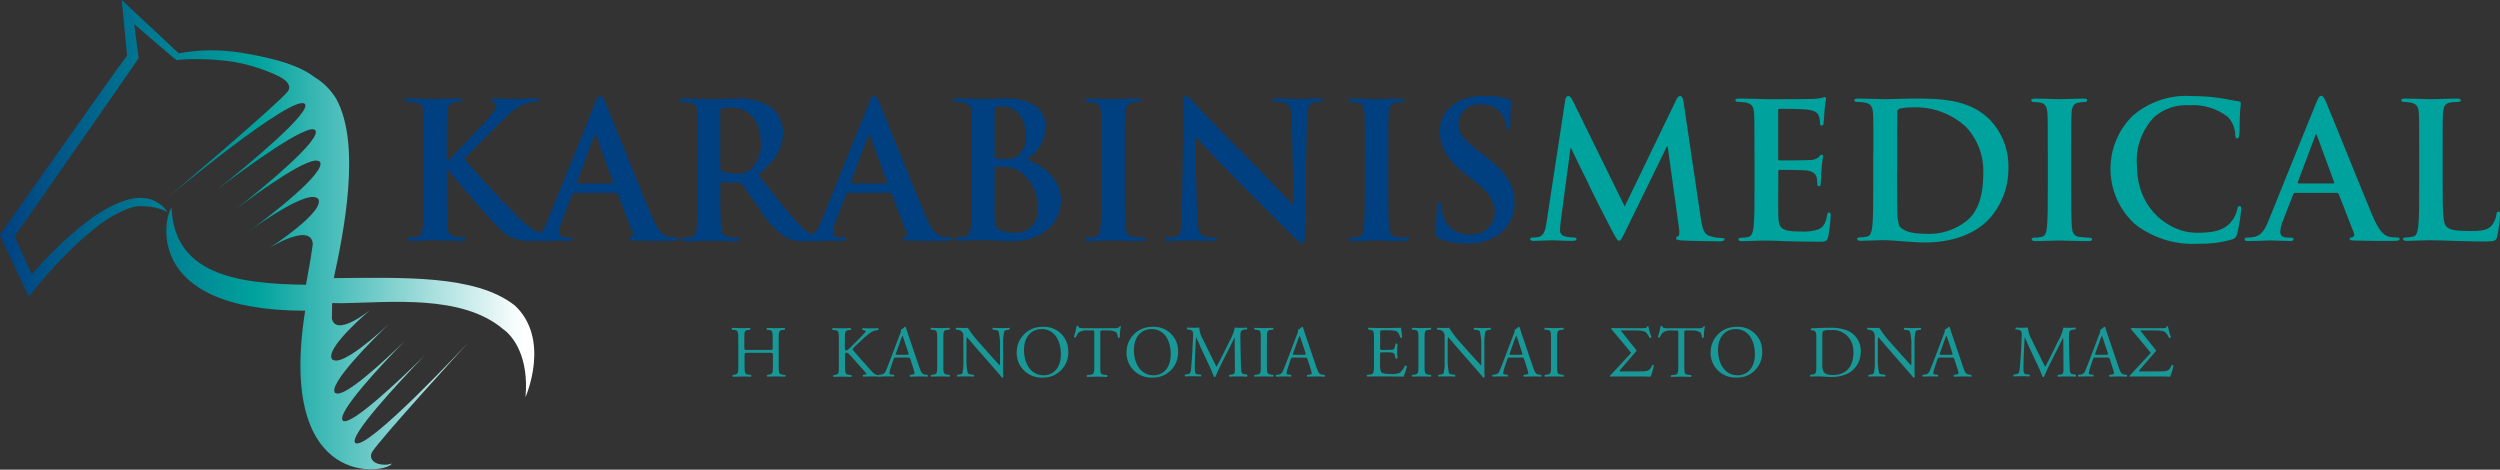 <?xml version="1.0" encoding="UTF-8"?><svg id="Layer_2" xmlns="http://www.w3.org/2000/svg" xmlns:xlink="http://www.w3.org/1999/xlink" viewBox="0 0 326.4 61.32"><rect x="0" y="0" width="326.4" height="61.32" fill="#333333" stroke="none"/><defs><style>.cls-1{fill:#00a29d;}.cls-2{fill:#189896;}.cls-3{fill:#004081;}.cls-4{fill:url(#linear-gradient);}</style><linearGradient id="linear-gradient" x1="387.75" y1="-1342.62" x2="388.97" y2="-1342.62" gradientTransform="translate(-21799.42 66383.15) scale(56.22 49.42)" gradientUnits="userSpaceOnUse"><stop offset="0" stop-color="#004081"/><stop offset=".49" stop-color="#00a29d"/><stop offset="1" stop-color="#fff"/></linearGradient></defs><g id="Layer_1-2"><g id="logo"><g id="Group_27"><path id="Path_155" class="cls-3" d="M58.31,21.08h.12c.83-.91,4.42-4.57,5.14-5.41.69-.81,1.23-1.43,1.23-1.85,0-.27-.09-.45-.34-.5-.22-.05-.32-.09-.32-.25,0-.17.12-.22.4-.22.52,0,1.87.08,2.53.08.76,0,2.11-.08,2.88-.08.25,0,.42.05.42.22s-.12.22-.37.22c-.49.02-.96.11-1.43.27-1,.42-1.91,1.05-2.65,1.85-.76.75-4.48,4.42-5.31,5.31.88,1.16,5.71,6.34,6.67,7.26,1,1.1,2.18,2,3.51,2.65.48.21,1,.34,1.53.37.17,0,.32.05.32.2,0,.17-.12.25-.59.25h-2.14c-.74,0-1.18,0-1.69-.05-1.18-.14-2.26-.71-3.05-1.6-1.08-.96-5.93-6.64-6.44-7.35l-.27-.37h-.12v2.23c0,2.26,0,4.21.08,5.27.05.69.27,1.23.88,1.32.4.06.8.09,1.2.1.2,0,.32.08.32.2,0,.17-.2.25-.46.25-1.37,0-2.93-.08-3.54-.08-.57,0-2.11.08-3.1.08-.32,0-.5-.08-.5-.25,0-.12.1-.2.4-.2s.59-.03.88-.1c.5-.09.61-.64.71-1.35.12-1.03.12-2.98.12-5.24v-4.33c0-3.74,0-4.42-.05-5.21-.05-.83-.25-1.23-1.06-1.4-.32-.05-.64-.08-.96-.08-.27,0-.42-.05-.42-.22s.17-.22.54-.22c1.31,0,2.85.08,3.44.08s2.14-.08,2.98-.08c.34,0,.52.05.52.22s-.15.22-.34.22c-.23,0-.46.03-.69.08-.66.12-.86.54-.91,1.4-.05.79-.05,1.48-.05,5.21v1.09h0Z"/><path id="Path_156" class="cls-3" d="M79.94,23.96c.12,0,.15-.08.12-.15l-2.21-6.05c-.03-.09-.05-.22-.12-.22s-.12.12-.15.22l-2.26,6.02c-.03.09,0,.17.09.17,0,0,4.52,0,4.52,0ZM74.93,25.19c-.12,0-.17.05-.22.2l-1.32,3.37c-.21.48-.33.99-.37,1.5,0,.44.22.76.99.76h.37c.29,0,.37.05.37.2,0,.2-.15.25-.42.25-.78,0-1.85-.08-2.6-.08-.27,0-1.62.08-2.9.08-.32,0-.46-.05-.46-.25,0-.15.09-.2.29-.2.26,0,.51-.02.76-.05,1.13-.15,1.6-.98,2.09-2.22l6.17-15.25c.29-.71.44-.99.69-.99.22,0,.37.22.62.79.59,1.35,4.53,11.18,6.1,14.93.94,2.22,1.65,2.56,2.16,2.68.34.07.69.1,1.03.1.2,0,.32.03.32.2,0,.2-.22.25-1.13.25s-2.68,0-4.65-.05c-.45-.03-.75-.03-.75-.2,0-.15.1-.2.34-.22.21-.07.32-.3.25-.51,0-.02-.02-.03-.03-.05l-1.97-5.07c-.03-.11-.14-.18-.25-.17h-5.48,0Z"/><path id="Path_157" class="cls-3" d="M94.05,21.95c0,.27.05.37.22.45.61.17,1.24.26,1.87.25.61.09,1.24-.07,1.74-.42,1.05-.93,1.59-2.29,1.45-3.68,0-3.49-2.31-4.5-3.76-4.5-.44-.02-.88.02-1.31.09-.17.05-.22.15-.22.34,0,0,0,7.47,0,7.47ZM91.14,20c0-3.74,0-4.42-.05-5.21-.05-.83-.25-1.23-1.06-1.4-.32-.05-.64-.08-.96-.08-.27,0-.42-.05-.42-.22s.17-.22.54-.22c1.31,0,2.85.08,3.37.08.83,0,2.71-.08,3.47-.08,1.58-.11,3.15.26,4.53,1.06,1.05.8,1.67,2.04,1.67,3.37,0,1.82-.76,3.5-3.25,5.51,2.19,2.76,3.88,4.94,5.33,6.47.7.85,1.67,1.44,2.76,1.67.22.04.46.07.69.08.2,0,.29.08.29.2,0,.2-.17.25-.46.25h-2.34c-.9.09-1.81-.08-2.63-.46-1.37-.95-2.51-2.18-3.37-3.62-.98-1.35-2.11-3.02-2.43-3.39-.11-.13-.27-.19-.44-.17l-2.14-.05c-.09-.02-.18.05-.2.15v.4c0,2.28,0,4.23.12,5.27.08.71.22,1.25.96,1.35.4.06.8.09,1.2.1.2,0,.29.08.29.2,0,.17-.17.25-.5.25-1.43,0-3.25-.08-3.62-.08-.46,0-2.02.08-3,.08-.32,0-.5-.08-.5-.25,0-.12.09-.2.4-.2s.59-.03.88-.1c.5-.09.62-.64.71-1.35.12-1.03.12-2.98.12-5.24v-4.33h0Z"/><path id="Path_158" class="cls-3" d="M115.71,23.96c.12,0,.15-.08.12-.15l-2.22-6.05c-.03-.09-.05-.22-.12-.22s-.12.12-.15.22l-2.26,6.02c-.03.09,0,.17.09.17h4.53ZM110.69,25.19c-.12,0-.17.05-.22.2l-1.32,3.37c-.21.48-.33.99-.37,1.5,0,.44.22.76.99.76h.37c.29,0,.37.05.37.2,0,.2-.15.25-.42.25-.78,0-1.85-.08-2.6-.08-.27,0-1.62.08-2.9.08-.32,0-.46-.05-.46-.25,0-.15.09-.2.29-.2.26,0,.51-.02.76-.05,1.13-.15,1.6-.98,2.09-2.22l6.17-15.25c.29-.71.44-.99.69-.99.22,0,.37.22.62.79.59,1.35,4.53,11.18,6.1,14.93.94,2.22,1.65,2.56,2.16,2.68.34.07.69.1,1.03.1.2,0,.32.03.32.2,0,.2-.22.25-1.13.25s-2.68,0-4.65-.05c-.45-.03-.75-.03-.75-.2,0-.15.1-.2.34-.22.21-.08.32-.3.25-.52,0-.02-.02-.03-.03-.05l-1.97-5.07c-.03-.11-.14-.18-.25-.17h-5.49.02Z"/><path id="Path_159" class="cls-3" d="M133.11,22.38c-.6-.4-1.31-.61-2.04-.59-.44-.03-.69-.03-1.06-.03-.09,0-.15.05-.15.17v5.83c0,1.62.07,2.04.86,2.35.58.22,1.19.33,1.8.29,1.58.07,2.92-1.15,2.99-2.73,0-.14,0-.27,0-.42.06-1.92-.83-3.75-2.39-4.9M129.86,20.4c0,.2.07.25.17.27.38.06.77.09,1.16.08.63.08,1.26-.09,1.77-.46.72-.67,1.09-1.63,1.01-2.6,0-1.65-.96-3.81-3.08-3.81-.27,0-.54,0-.81.05-.17.05-.22.15-.22.42v6.07h0ZM126.91,19.98c0-3.74,0-4.42-.05-5.21-.05-.83-.25-1.23-1.06-1.4-.32-.05-.64-.08-.96-.08-.27,0-.42-.05-.42-.22s.17-.22.54-.22c1.31,0,2.85.08,3.34.08,1.2,0,2.16-.08,3-.08,4.45,0,5.24,2.39,5.24,3.68-.08,1.76-1.01,3.37-2.51,4.3,2.02.69,4.48,2.43,4.48,5.31,0,2.63-2.04,5.36-6.56,5.36-.29,0-1-.05-1.72-.07-.75-.05-1.48-.08-1.85-.08-.27,0-.81,0-1.4.03-.57,0-1.2.05-1.7.05-.32,0-.5-.08-.5-.25,0-.12.09-.2.4-.2s.59-.03.88-.1c.5-.09.62-.64.71-1.35.12-1.03.12-2.98.12-5.24v-4.33l.02.02Z"/><path id="Path_160" class="cls-3" d="M143.8,20c0-3.74,0-4.42-.05-5.21-.05-.83-.29-1.25-.83-1.37-.29-.07-.58-.1-.88-.1-.25,0-.4-.05-.4-.25,0-.15.2-.2.59-.2.94,0,2.48.08,3.2.08.62,0,2.07-.08,3-.08.32,0,.52.05.52.2,0,.2-.15.25-.4.25s-.5.03-.74.08c-.66.12-.86.54-.91,1.4-.05.79-.05,1.48-.05,5.21v4.33c0,2.39,0,4.33.09,5.39.08.66.25,1.11.99,1.2.41.06.83.09,1.25.1.27,0,.4.08.4.2,0,.17-.2.25-.46.25-1.62,0-3.17-.08-3.84-.08-.57,0-2.11.08-3.1.08-.32,0-.5-.08-.5-.25,0-.12.09-.2.4-.2s.59-.03.88-.1c.5-.09.64-.52.71-1.23.12-1.03.12-2.98.12-5.36v-4.33h.02Z"/><path id="Path_161" class="cls-3" d="M156.29,28.11c.05,1.92.37,2.56.86,2.73.41.13.85.19,1.28.17.27,0,.42.05.42.2,0,.2-.22.25-.57.25-1.6,0-2.58-.07-3.05-.07-.22,0-1.37.07-2.65.07-.32,0-.54-.03-.54-.25,0-.15.15-.2.4-.2.37,0,.75-.03,1.11-.12.64-.2.74-.91.76-3.05l.22-14.48c0-.5.08-.83.32-.83.27,0,.5.32.91.76.29.32,4.03,4.25,7.62,7.82,1.67,1.67,4.99,5.21,5.41,5.61h.12l-.25-11.05c-.03-1.5-.25-1.97-.83-2.22-.42-.12-.87-.17-1.31-.15-.29,0-.4-.08-.4-.22,0-.2.27-.22.64-.22,1.28,0,2.46.08,2.98.08.27,0,1.2-.08,2.41-.08.32,0,.57.03.57.22,0,.15-.15.22-.45.22-.25,0-.5.02-.74.08-.69.2-.88.71-.91,2.09l-.27,15.51c0,.54-.1.76-.32.76-.27,0-.57-.27-.83-.54-1.55-1.48-4.7-4.7-7.25-7.23-2.68-2.65-5.41-5.65-5.85-6.12h-.08l.27,10.26h0Z"/><path id="Path_162" class="cls-3" d="M178.2,20c0-3.74,0-4.42-.05-5.21-.05-.83-.29-1.25-.83-1.37-.29-.07-.58-.1-.88-.1-.25,0-.4-.05-.4-.25,0-.15.2-.2.59-.2.94,0,2.48.08,3.2.08.62,0,2.07-.08,3-.08.32,0,.52.05.52.2,0,.2-.15.25-.4.25s-.5.03-.74.08c-.66.12-.86.54-.91,1.4-.05.79-.05,1.48-.05,5.21v4.33c0,2.39,0,4.33.09,5.39.08.66.25,1.11.99,1.2.41.06.83.09,1.25.1.27,0,.4.08.4.2,0,.17-.2.25-.46.25-1.62,0-3.17-.08-3.84-.08-.57,0-2.11.08-3.1.08-.32,0-.5-.08-.5-.25,0-.12.09-.2.4-.2s.59-.03.88-.1c.5-.09.64-.52.71-1.23.12-1.03.12-2.98.12-5.36v-4.33h.02Z"/><path id="Path_163" class="cls-3" d="M187.96,31.16c-.4-.17-.46-.29-.46-.84,0-1.35.09-2.83.12-3.22.03-.37.1-.64.29-.64.22,0,.25.22.25.42.03.43.09.85.22,1.25.43,1.56,1.9,2.6,3.51,2.48,1.64.17,3.11-1.01,3.28-2.66,0-.05,0-.09,0-.15,0-1.2-.37-2.34-2.41-3.93l-1.13-.88c-2.71-2.11-3.64-3.84-3.64-5.83,0-2.71,2.26-4.65,5.68-4.65,1.11-.02,2.21.13,3.27.42.22.05.34.12.34.29,0,.32-.09,1.03-.09,2.95,0,.54-.08.75-.27.75-.17,0-.25-.15-.25-.45-.04-.59-.27-1.16-.64-1.62-.64-.82-1.64-1.28-2.68-1.2-1.42-.19-2.71.81-2.9,2.22-.02.1-.02.21-.03.31,0,1.13.57,1.98,2.6,3.54l.69.52c2.98,2.23,4.03,3.93,4.03,6.27.03,1.74-.84,3.35-2.31,4.28-1.18.7-2.53,1.06-3.91,1-1.23.05-2.46-.17-3.59-.64"/></g><path id="Path_164" class="cls-1" d="M204.33,13.17c.08-.42.22-.64.42-.64s.34.12.66.76l6.71,13.67,6.69-13.84c.2-.4.32-.59.54-.59s.37.25.45.76l2.23,15.05c.22,1.55.46,2.26,1.2,2.48.49.16,1,.25,1.53.25.22,0,.4.03.4.17,0,.2-.29.27-.64.27-.62,0-4.01-.05-4.99-.12-.57-.05-.71-.12-.71-.27,0-.12.09-.2.27-.27.15-.05.22-.37.12-1.06l-1.48-10.69h-.09l-5.36,10.96c-.57,1.16-.69,1.37-.91,1.37s-.46-.5-.86-1.23c-.59-1.13-2.53-4.9-2.83-5.58-.22-.52-1.69-3.42-2.55-5.26h-.09l-1.28,9.59c-.05.39-.07.76-.08,1.15,0,.46.32.69.75.79.33.08.69.12,1.03.12.2,0,.37.05.37.17,0,.22-.22.27-.59.27-1.03,0-2.14-.08-2.59-.08s-1.65.08-2.43.08c-.25,0-.45-.05-.45-.27,0-.12.15-.17.4-.17s.5-.02.75-.08c.69-.15.88-1.11,1-1.94l2.42-15.83h0Z"/><path id="Path_165" class="cls-1" d="M229.06,20c0-3.74,0-4.42-.05-5.21-.05-.83-.25-1.23-1.06-1.4-.32-.05-.64-.08-.96-.08-.27,0-.42-.05-.42-.22s.17-.22.54-.22c.67,0,1.37.03,1.99.03.64.03,1.2.05,1.55.05.79,0,5.68,0,6.15-.03.35-.03.7-.08,1.06-.15.13-.04.26-.08.4-.09.12,0,.15.09.15.22,0,.17-.12.46-.2,1.6-.03.25-.08,1.32-.12,1.62-.03.12-.07.27-.25.27s-.22-.12-.22-.34c0-.3-.05-.6-.15-.88-.17-.44-.42-.74-1.65-.88-.42-.05-3-.09-3.49-.09-.12,0-.17.08-.17.25v6.22c0,.17.03.27.17.27.54,0,3.37,0,3.93-.05.43.03.85-.1,1.18-.37.17-.2.27-.32.4-.32.09,0,.17.05.17.2s-.1.54-.2,1.8c-.03.5-.09,1.48-.09,1.65,0,.2,0,.46-.22.46-.1.02-.21-.06-.22-.16v-.06c0-.3-.04-.59-.09-.88-.12-.5-.46-.86-1.37-.96-.46-.05-2.9-.08-3.5-.08-.12,0-.15.1-.15.25v1.94c0,.84-.03,3.1,0,3.81.05,1.7.45,2.06,2.95,2.06.78.05,1.56-.05,2.31-.29.64-.29.94-.81,1.11-1.82.05-.27.09-.37.27-.37.2,0,.2.2.2.44-.04.92-.15,1.83-.32,2.73-.17.64-.4.64-1.33.64-1.85,0-3.2-.05-4.25-.07-1.06-.05-1.82-.08-2.55-.08-.27,0-.81,0-1.4.03-.57,0-1.2.05-1.7.05-.32,0-.5-.08-.5-.25,0-.12.09-.2.4-.2s.59-.03.88-.1c.5-.09.62-.64.71-1.35.12-1.03.12-2.98.12-5.24v-4.33l.02.02Z"/><path id="Path_166" class="cls-1" d="M247.67,22.7c0,2.6.03,4.5.05,4.96-.02.64.07,1.27.27,1.87.32.46,1.28.99,3.23.99,2.04.16,4.07-.47,5.65-1.77,1.57-1.36,2.07-3.59,2.07-6.12.09-2.28-.76-4.51-2.35-6.15-1.92-1.71-4.42-2.59-6.98-2.46-.54,0-1.07.05-1.6.17-.21.07-.34.28-.29.5-.03.83-.03,2.98-.03,4.91v3.09h-.02ZM244.59,20c0-3.74,0-4.42-.05-5.21-.05-.83-.25-1.23-1.06-1.4-.32-.05-.64-.08-.96-.08-.27,0-.42-.05-.42-.22s.17-.22.54-.22c1.3,0,2.85.08,3.54.08.76,0,2.31-.08,3.79-.08,3.08,0,7.18,0,9.86,2.8,1.59,1.68,2.45,3.93,2.39,6.24.03,2.55-.93,5.01-2.68,6.85-1.13,1.16-3.68,2.9-8.24,2.9-.88,0-1.89-.08-2.83-.15-.94-.07-1.8-.15-2.41-.15-.27,0-.81,0-1.4.03-.57,0-1.2.05-1.7.05-.32,0-.5-.08-.5-.25,0-.12.09-.2.4-.2s.59-.03.88-.1c.5-.09.62-.64.71-1.35.12-1.03.12-2.98.12-5.24v-4.32h0Z"/><path id="Path_167" class="cls-1" d="M267.36,20c0-3.74,0-4.42-.05-5.21-.05-.83-.29-1.25-.83-1.37-.29-.07-.58-.1-.88-.1-.25,0-.4-.05-.4-.25,0-.15.2-.2.59-.2.94,0,2.48.08,3.2.08.62,0,2.07-.08,3-.08.32,0,.52.05.52.2,0,.2-.15.25-.4.25s-.5.03-.74.08c-.66.12-.86.54-.91,1.4-.05.79-.05,1.48-.05,5.21v4.33c0,2.39,0,4.33.1,5.39.08.66.25,1.11.99,1.2.41.06.83.09,1.25.1.27,0,.4.08.4.2,0,.17-.2.25-.46.25-1.62,0-3.17-.08-3.84-.08-.57,0-2.11.08-3.1.08-.32,0-.5-.08-.5-.25,0-.12.09-.2.4-.2s.59-.03.88-.1c.5-.09.64-.52.71-1.23.12-1.03.12-2.98.12-5.36v-4.33h0Z"/><path id="Path_168" class="cls-1" d="M278.6,29.13c-3.91-3.69-4.09-9.86-.4-13.77.07-.08.15-.15.21-.22,2.15-1.86,4.94-2.8,7.77-2.6,1.19,0,2.39.08,3.56.25.94.12,1.72.34,2.46.42.27.03.37.15.37.29,0,.2-.08.5-.12,1.35-.05.81-.03,2.16-.08,2.65-.03.37-.08.57-.29.57-.2,0-.25-.2-.25-.54-.03-.84-.38-1.65-.96-2.26-1.42-1.1-3.2-1.65-4.99-1.53-1.68-.12-3.34.43-4.62,1.53-1.63,1.7-2.46,4.02-2.26,6.37,0,5.85,4.45,8.75,7.75,8.75,2.19,0,3.51-.25,4.5-1.37.4-.47.69-1.02.83-1.62.08-.4.12-.5.32-.5.17,0,.22.17.22.37-.1,1.1-.28,2.19-.54,3.27-.05.34-.3.63-.64.71-1.43.42-2.93.61-4.42.57-3.05.19-6.06-.77-8.43-2.68"/><path id="Path_169" class="cls-1" d="M304.63,23.96c.12,0,.15-.08.12-.15l-2.22-6.05c-.03-.09-.05-.22-.12-.22s-.12.12-.15.22l-2.26,6.02c-.03.09,0,.17.09.17h4.53ZM299.62,25.19c-.12,0-.17.05-.22.2l-1.32,3.37c-.21.48-.34.99-.37,1.5,0,.44.22.76.99.76h.37c.29,0,.37.05.37.2,0,.2-.15.25-.42.25-.79,0-1.85-.08-2.6-.08-.27,0-1.62.08-2.9.08-.32,0-.46-.05-.46-.25,0-.15.09-.2.29-.2.26,0,.51-.02.76-.05,1.13-.15,1.6-.98,2.09-2.22l6.17-15.25c.29-.71.45-.99.69-.99.22,0,.37.22.62.79.59,1.35,4.53,11.18,6.1,14.93.94,2.22,1.65,2.56,2.16,2.68.34.07.69.1,1.03.1.2,0,.32.03.32.2,0,.2-.22.25-1.13.25s-2.68,0-4.65-.05c-.45-.03-.74-.03-.74-.2,0-.15.09-.2.34-.22.21-.08.32-.3.24-.52,0-.02-.02-.03-.03-.05l-1.97-5.07c-.03-.11-.14-.18-.25-.17h-5.49.02Z"/><path id="Path_170" class="cls-1" d="M318.92,24.33c0,3.14,0,4.84.52,5.29.42.37,1.06.54,2.98.54,1.31,0,2.26-.03,2.88-.69.34-.43.56-.94.64-1.48.03-.22.08-.37.27-.37.17,0,.2.12.2.42-.05.95-.18,1.89-.37,2.83-.15.54-.27.66-1.55.66-1.77,0-3.05-.05-4.16-.08-1.11-.05-1.98-.08-3-.08-.27,0-.81,0-1.4.03-.57,0-1.2.05-1.69.05-.32,0-.5-.08-.5-.25,0-.12.1-.2.4-.2s.59-.03.88-.1c.5-.09.61-.64.71-1.35.12-1.03.12-2.98.12-5.24v-4.31c0-3.74,0-4.42-.05-5.21-.05-.83-.25-1.23-1.06-1.4-.27-.05-.54-.08-.81-.08s-.42-.05-.42-.22.17-.22.54-.22c1.15,0,2.71.08,3.37.08.59,0,2.39-.08,3.34-.08.34,0,.52.05.52.22s-.15.22-.45.22c-.32,0-.64.03-.96.08-.66.12-.86.54-.91,1.4-.05.79-.05,1.48-.05,5.21v4.32h0Z"/><g id="Group_29"><g id="Group_28"><path id="Path_171" class="cls-2" d="M102.52,48.94c.07.03.05.21-.02.24-.46-.03-.79-.03-1.16-.03-.4,0-.75,0-1.16.03-.07-.06-.08-.16-.03-.23h0l.18-.03c.58-.1.58-.19.58-1.2v-1.35c0-.27-.02-.31-.48-.31h-2.74c-.46,0-.48.03-.48.31v1.35c0,1,.05,1.15.58,1.2l.27.03c.07.03.05.21-.02.24-.52-.03-.84-.03-1.22-.03-.41,0-.74.02-1.12.03-.07-.06-.08-.16-.03-.23h0l.16-.03c.54-.1.56-.19.56-1.2v-3.45c0-1-.07-1.18-.57-1.21l-.25-.02c-.07-.03-.05-.21.02-.24.47,0,.8.03,1.21.03.37,0,.7,0,1.12-.03.07.03.09.21.02.24l-.18.02c-.57.05-.58.21-.58,1.21v1.1c0,.31.02.31.48.31h2.74c.46,0,.48,0,.48-.31v-1.1c0-1,0-1.16-.58-1.21l-.18-.02c-.07-.03-.05-.21.02-.24.45.03.76.03,1.16.03.37,0,.7,0,1.13-.03.07.03.09.21.02.24l-.2.02c-.57.05-.58.21-.58,1.21v3.45c0,1,0,1.12.58,1.2l.23.03v-.02Z"/><path id="Path_172" class="cls-2" d="M114.97,48.94c.06.07.05.18-.02.24h0c-.25-.02-.6-.03-1.07-.03-.4,0-.72,0-1.17.03-.08-.05-.09-.15-.04-.23h0l.22-.03c.15-.03.23-.05.23-.09,0-.07-.07-.14-.14-.22-.18-.23-.42-.49-.8-.9l-.76-.86c-.54-.62-.7-.81-.93-.81-.15,0-.16.12-.16.46v1.24c0,1,.02,1.15.56,1.2l.26.03c.07.03.05.21-.02.24-.47-.03-.8-.03-1.17-.03-.4,0-.72,0-1.12.03-.07-.06-.08-.16-.03-.23h0l.19-.03c.51-.08.52-.19.52-1.2v-3.45c0-1,0-1.16-.58-1.21l-.24-.02c-.07-.03-.05-.21.02-.24.47.03.77.03,1.21.03.37,0,.7,0,1.12-.03.07.03.09.21.02.24l-.18.02c-.57.05-.58.21-.58,1.21v1.1c0,.18.02.36.12.36.09,0,.19-.04.27-.1.15-.12.39-.35.49-.46l1.03-1.02c.17-.17.64-.67.75-.8.03-.04.06-.09.07-.15,0-.04-.06-.07-.16-.09l-.26-.06c-.06-.06-.06-.16,0-.22,0,0,0,0,.02-.02.33.03.72.03,1.06.03s.66,0,.94-.03c.07.06.08.16.02.24h0c-.31.03-.62.12-.89.27-.48.33-.93.7-1.34,1.12l-.87.82c-.15.15-.22.22-.22.3.03.11.09.21.18.3.92,1.05,1.64,1.9,2.4,2.7.2.22.47.36.76.4l.27.02h.03Z"/><path id="Path_173" class="cls-2" d="M121.1,49.18c-.4-.03-.73-.03-1.16-.03-.46,0-.82.02-1.1.03-.07-.05-.09-.15-.03-.22,0,0,0,0,0-.02l.27-.03c.21-.03.33-.07.33-.17-.02-.17-.06-.34-.12-.51l-.42-1.31c-.07-.22-.09-.24-.4-.24h-1.45c-.24,0-.3.03-.36.23l-.33,1c-.1.26-.17.52-.21.8,0,.11.05.16.27.19l.32.03s.05.08.05.12c0,.05-.02.09-.07.11-.12,0-.27-.02-.43-.02s-.34,0-.57,0c-.32,0-.66.02-.92.03-.07-.06-.08-.17-.02-.24l.32-.03c.27-.03.5-.21.58-.47.18-.45.45-1.07.84-2.14l.98-2.59c.12-.21.17-.45.16-.68.2-.07.37-.2.5-.36.06,0,.12.03.15.09.12.42.27.86.42,1.29l1.31,3.86c.29.82.4.97.82,1.01l.26.03c.06.07.06.16,0,.24h0ZM118.06,44.45c-.06-.21-.13-.4-.22-.6h-.02c-.09.18-.16.37-.23.57l-.6,1.67c-.08.22-.07.23.2.23h1.18c.27,0,.3-.04.21-.3l-.52-1.56h0Z"/><path id="Path_174" class="cls-2" d="M123.99,48.94c.07.03.05.21-.02.24-.49-.03-.81-.03-1.19-.03-.41,0-.72,0-1.21.03-.07-.06-.08-.16-.03-.23h0l.24-.03c.58-.08.58-.19.58-1.22v-3.41c0-1.01,0-1.18-.58-1.23l-.24-.02c-.07-.03-.05-.21.02-.24.49.03.8.03,1.21.03.39,0,.7,0,1.19-.03.07.03.09.21.02.24l-.24.02c-.58.05-.58.21-.58,1.23v3.41c0,1.02,0,1.14.58,1.22l.24.03h0Z"/><path id="Path_175" class="cls-2" d="M131.65,43.05c-.32.05-.49.12-.53.21-.12.5-.17,1.02-.15,1.54v3.08c0,.46,0,1.15.03,1.33-.03.07-.1.11-.18.1-.1-.15-.4-.51-1.23-1.45l-2.22-2.53c-.26-.31-.9-1.08-1.12-1.3h-.02c-.04.21-.06.41-.05.62v2.09c-.03.67.03,1.33.17,1.98.07.1.25.15.49.18l.3.03c.06.07.05.17-.02.24h0c-.43-.03-.76-.03-1.12-.03-.41,0-.66,0-1,.03-.07-.06-.08-.16-.02-.24h0l.26-.03c.24-.03.37-.09.42-.19.1-.5.15-1,.12-1.51v-3.23c.03-.25-.04-.5-.21-.69-.17-.14-.38-.22-.59-.23l-.16-.02c-.06-.06-.06-.16,0-.22,0,0,0,0,.02-.02.41.03.9.03,1.08.03.15,0,.29,0,.44-.03.48.76,1.03,1.46,1.64,2.11l.93,1.05c.66.74,1.13,1.27,1.58,1.74h.02c.04-.13.05-.27.03-.4v-2.06c.03-.67-.03-1.34-.19-1.98-.07-.09-.21-.15-.59-.19l-.16-.02c-.07-.07-.06-.21.02-.24.45.03.76.03,1.13.03.41,0,.65,0,1-.03.07.05.09.15.03.22,0,0,0,0-.02.02l-.15.03h.02Z"/><path id="Path_176" class="cls-2" d="M139.48,45.95c.04,1.8-1.37,3.31-3.18,3.35h-.15c-1.79.09-3.31-1.26-3.41-3.05v-.2c-.04-1.83,1.41-3.34,3.24-3.38h.17c1.74-.1,3.22,1.23,3.32,2.96v.32ZM138.51,46.25c0-1.58-.7-3.29-2.53-3.29-1,0-2.29.68-2.29,2.78,0,1.42.7,3.26,2.58,3.26,1.15,0,2.24-.86,2.24-2.75h0Z"/><path id="Path_177" class="cls-2" d="M146.35,42.59c-.11.48-.15.97-.15,1.46-.06.08-.17.09-.24.03h0c-.03-.23-.09-.6-.24-.7-.34-.19-.73-.27-1.12-.24h-.68c-.27,0-.27,0-.27.33v4.27c0,1,0,1.15.58,1.2l.31.03c.07.03.05.21-.02.24-.55-.03-.87-.03-1.25-.03s-.72,0-1.33.03c-.07-.03-.08-.19,0-.24l.34-.03c.55-.05.59-.19.59-1.2v-4.29c0-.31,0-.31-.29-.31h-.52c-.41-.05-.82.03-1.18.24-.19.19-.33.41-.43.66-.09.05-.19.03-.24-.06h0c.15-.46.27-.94.36-1.43.03-.02.05-.03.09-.02.03,0,.07,0,.09.02.07.31.36.3.82.3h3.88c.52,0,.59-.02.75-.27.06-.03.13-.02.18.03l-.03-.02Z"/><path id="Path_178" class="cls-2" d="M153.82,45.95c.04,1.8-1.37,3.31-3.18,3.35h-.15c-1.79.09-3.31-1.26-3.41-3.05v-.2c-.04-1.83,1.41-3.34,3.24-3.38h.17c1.74-.1,3.22,1.23,3.32,2.96v.32ZM152.86,46.25c0-1.58-.7-3.29-2.53-3.29-1,0-2.29.68-2.29,2.78,0,1.42.7,3.26,2.58,3.26,1.15,0,2.23-.86,2.23-2.75h.02Z"/><path id="Path_179" class="cls-2" d="M162.82,48.94c.06.07.05.17-.02.24h0c-.4-.03-.78-.03-1.13-.03s-.76,0-1.16.03c-.07-.06-.08-.16-.02-.24h0l.27-.03c.46-.05.47-.2.47-.82l-.03-3.99h-.02c-.08.1-.42.87-.62,1.24l-.85,1.67c-.44.85-.85,1.74-1.03,2.19-.03.03-.06.04-.09.03-.03,0-.06-.02-.09-.03-.24-.65-.52-1.3-.84-1.92l-.87-1.86c-.2-.45-.4-.93-.62-1.38h-.02c-.03.6-.07,1.14-.09,1.7-.03.58-.07,1.43-.07,2.25,0,.71.06.86.43.89l.36.03c.07.07.06.21,0,.24-.33-.03-.69-.03-1.07-.03-.31,0-.64,0-.98.03-.07-.06-.08-.16-.02-.24h0l.21-.03c.4-.05.55-.12.59-.79.05-.64.11-1.15.16-2.11.05-.81.08-1.6.1-2.14.03-.6-.07-.75-.64-.82l-.15-.02c-.05-.08-.03-.18.03-.24.25.03.51.03.76.03.22,0,.48,0,.8-.03.04.56.21,1.1.5,1.58l1.09,2.22c.22.45.43.89.66,1.31h.02c.26-.45.5-.95.75-1.43l.9-1.83c.34-.57.59-1.19.73-1.84.33.03.52.03.72.03.24,0,.56,0,.85-.03.03.03.05.08.05.12,0,.06,0,.09-.03.11l-.2.02c-.62.05-.67.25-.67.91.03,1.01.03,2.78.1,4.17.03.49.03.73.47.77l.31.03-.03.03Z"/><path id="Path_180" class="cls-2" d="M166.24,48.94c.07.03.05.21-.02.24-.49-.03-.81-.03-1.19-.03-.41,0-.72,0-1.21.03-.07-.06-.08-.16-.03-.23h0l.24-.03c.58-.08.58-.19.58-1.22v-3.41c0-1.01,0-1.18-.58-1.23l-.24-.02c-.07-.03-.05-.21.02-.24.49.03.8.03,1.21.03.38,0,.7,0,1.19-.03.07.03.09.21.02.24l-.24.02c-.58.05-.58.21-.58,1.23v3.41c0,1.02,0,1.14.58,1.22l.24.03h0Z"/><path id="Path_181" class="cls-2" d="M172.95,49.18c-.4-.03-.73-.03-1.16-.03-.46,0-.82.02-1.1.03-.07-.05-.09-.15-.03-.23h0s.27-.03.27-.03c.2-.03.33-.07.33-.17-.02-.17-.06-.34-.12-.51l-.42-1.31c-.07-.22-.09-.24-.4-.24h-1.45c-.24,0-.3.03-.36.23l-.33,1c-.1.26-.17.52-.21.8,0,.11.05.16.27.19l.32.03s.05.08.05.12c0,.05-.02.09-.07.11-.12,0-.27-.02-.43-.02s-.34,0-.57,0c-.32,0-.66.02-.92.03-.07-.06-.08-.17-.02-.24l.32-.03c.27-.03.5-.21.58-.47.18-.45.45-1.07.84-2.14l.98-2.59c.12-.21.17-.45.16-.68.2-.07.37-.2.5-.36.06,0,.12.03.15.09.12.42.27.86.42,1.29l1.31,3.86c.28.82.4.97.82,1.01l.26.03c.06.07.06.17,0,.24h0ZM169.91,44.45c-.06-.21-.13-.4-.22-.6h-.02c-.09.18-.16.37-.23.57l-.6,1.67c-.08.22-.07.23.2.23h1.18c.27,0,.3-.04.21-.3l-.52-1.56h0Z"/><path id="Path_182" class="cls-2" d="M183.69,47.84c-.11.46-.26.9-.43,1.33-.87-.02-1.72-.03-2.57-.03h-.87c-.41,0-.74.02-1.31.03-.07-.06-.08-.16-.03-.23h0l.32-.03c.55-.05.59-.19.59-1.2v-3.45c0-1,0-1.13-.58-1.21l-.15-.02c-.07-.03-.05-.21.02-.24.41.03.74.03,1.13.03h1.8c.43,0,.87,0,1.3-.03.08.42.13.85.15,1.27-.06.07-.16.08-.23.03h0c-.15-.45-.22-.78-.73-.91-.31-.05-.62-.07-.93-.06h-.69c-.27,0-.29.03-.29.38v1.92c0,.27.03.27.32.27h.56c.88-.05.93.05,1.05-.4l.08-.4c.07-.07.18-.06.25,0,0,.23-.03.59-.03.97,0,.34.03.7.03.92-.07.07-.18.07-.25,0l-.09-.37c0-.17-.13-.32-.3-.36-.25-.04-.5-.06-.75-.05h-.56c-.3,0-.32,0-.32.26v1.35c0,.51.03.83.18,1,.14.1.3.22,1.16.22.41.04.83,0,1.23-.15.29-.25.53-.58.68-.93.09-.05.19-.03.24.06h0s0,.02,0,.02Z"/><path id="Path_183" class="cls-2" d="M186.82,48.94c.07.03.05.21-.02.24-.49-.03-.81-.03-1.19-.03-.41,0-.72,0-1.21.03-.07-.06-.08-.16-.03-.23h0l.24-.03c.58-.08.58-.19.58-1.22v-3.41c0-1.01,0-1.18-.58-1.23l-.24-.02c-.07-.03-.05-.21.02-.24.49.03.8.03,1.21.03.39,0,.7,0,1.19-.03.07.03.09.21.02.24l-.24.02c-.58.05-.58.21-.58,1.23v3.41c0,1.02,0,1.14.58,1.22l.24.03h0Z"/><path id="Path_184" class="cls-2" d="M194.48,43.05c-.32.05-.49.12-.53.21-.12.5-.17,1.02-.15,1.54v3.08c0,.46,0,1.15.03,1.33-.03.07-.1.11-.18.1-.1-.15-.4-.51-1.23-1.45l-2.22-2.53c-.26-.31-.9-1.08-1.12-1.3h-.02c-.04.21-.06.41-.05.62v2.09c-.03.67.03,1.33.17,1.98.07.1.25.15.49.18l.3.03c.06.07.05.17-.02.24h0c-.43-.03-.76-.03-1.12-.03-.41,0-.66,0-1,.03-.07-.06-.08-.16-.02-.24h0l.26-.03c.24-.03.37-.09.42-.19.1-.5.15-1,.12-1.51v-3.23c.03-.25-.04-.5-.21-.69-.17-.14-.38-.22-.59-.23l-.16-.02c-.06-.06-.06-.16,0-.22,0,0,0,0,.02-.02.41.03.9.03,1.08.03.15,0,.29,0,.44-.03.48.76,1.03,1.46,1.64,2.11l.93,1.05c.66.74,1.13,1.27,1.58,1.74h.02c.04-.13.05-.27.03-.4v-2.06c.03-.67-.03-1.34-.19-1.98-.07-.09-.21-.15-.59-.19l-.16-.02c-.07-.07-.06-.21.02-.24.45.03.76.03,1.13.03.41,0,.65,0,1-.03.07.05.09.15.03.22,0,0,0,0-.02.02l-.15.03h.02Z"/><path id="Path_185" class="cls-2" d="M201.23,49.18c-.4-.03-.73-.03-1.16-.03-.46,0-.82.02-1.1.03-.07-.05-.09-.15-.03-.22,0,0,0,0,0-.02l.27-.03c.2-.03.33-.07.33-.17-.02-.17-.06-.34-.12-.51l-.42-1.31c-.07-.22-.09-.24-.4-.24h-1.45c-.24,0-.3.03-.36.23l-.33,1c-.1.26-.17.52-.21.8,0,.11.04.16.27.19l.32.03s.05.08.05.12c0,.05-.02.09-.07.11-.12,0-.27-.02-.43-.02s-.34,0-.57,0c-.32,0-.66.02-.92.03-.07-.06-.08-.17-.02-.24l.32-.03c.27-.03.5-.21.58-.47.18-.45.45-1.07.84-2.14l.98-2.59c.12-.21.17-.45.16-.68.2-.07.37-.2.5-.36.06,0,.12.03.15.09.12.42.27.86.42,1.29l1.31,3.86c.28.82.4.97.82,1.01l.26.03c.05.07.06.16,0,.24h0ZM198.19,44.45c-.06-.21-.13-.4-.22-.6h-.02c-.09.18-.16.37-.23.57l-.6,1.67c-.08.22-.07.23.21.23h1.18c.27,0,.3-.04.21-.3l-.52-1.56h0Z"/><path id="Path_186" class="cls-2" d="M204.13,48.94c.07.03.04.21-.02.24-.49-.03-.81-.03-1.19-.03-.41,0-.72,0-1.21.03-.07-.06-.08-.16-.03-.23h0l.24-.03c.58-.08.58-.19.58-1.22v-3.41c0-1.01,0-1.18-.58-1.23l-.24-.02c-.07-.03-.05-.21.02-.24.49.03.8.03,1.21.03.39,0,.7,0,1.19-.03.07.03.09.21.02.24l-.24.02c-.58.05-.58.21-.58,1.23v3.41c0,1.02,0,1.14.58,1.22l.24.03h0Z"/><path id="Path_187" class="cls-2" d="M215.92,47.72c-.08.5-.22,1-.43,1.46-.53-.03-1.07-.03-1.74-.03h-3.17c-.1,0-.23,0-.35.02-.03,0-.05-.09-.05-.09.92-1,2.29-2.45,2.71-2.93.03-.05.06-.05.06-.08s0-.05-.08-.11c-.33-.39-1.39-1.72-2.51-3.01,0-.07,0-.09.07-.12.5,0,1.03.02,1.56.02h2.11c.76,0,.92,0,.95-.24.05-.03.11-.03.16,0,.1.49.24.96.4,1.43-.05.08-.15.11-.24.07-.11-.23-.25-.46-.42-.65-.23-.26-.66-.32-1.43-.32h-1.73c-.31,0-.1.1-.03.2.69.87,1.53,1.95,1.86,2.35.08.1.05.11,0,.18-.31.35-1.18,1.37-1.76,2.03-.1.12-.23.28-.33.4-.23.26.15.19.29.19h1.86c1.47,0,1.66.03,2.04-.82.08-.03.2-.02.23.07h-.04Z"/><path id="Path_188" class="cls-2" d="M222.6,42.59c-.11.48-.15.97-.15,1.46-.06.08-.17.09-.24.03h0c-.03-.23-.09-.6-.24-.7-.34-.19-.73-.27-1.12-.24h-.68c-.27,0-.27,0-.27.33v4.27c0,1,0,1.15.58,1.2l.31.03c.07.03.05.21-.02.24-.55-.03-.87-.03-1.25-.03s-.72,0-1.33.03c-.07-.06-.07-.16,0-.23h0s.34-.03.34-.03c.55-.05.59-.19.59-1.2v-4.29c0-.31,0-.31-.29-.31h-.52c-.41-.05-.82.03-1.18.24-.19.19-.33.41-.43.66-.09.05-.19.03-.24-.06h0c.15-.46.27-.94.36-1.43.03-.02.06-.03.09-.02.03,0,.07,0,.09.02.07.31.36.3.82.3h3.88c.52,0,.59-.02.75-.27.06-.03.13-.02.18.03l-.03-.02Z"/><path id="Path_189" class="cls-2" d="M230.08,45.95c.04,1.8-1.37,3.31-3.18,3.35h-.15c-1.79.09-3.31-1.26-3.41-3.05v-.2c-.04-1.83,1.41-3.34,3.24-3.38h.17c1.74-.1,3.22,1.23,3.32,2.96v.32h0ZM229.12,46.25c0-1.58-.7-3.29-2.53-3.29-1,0-2.29.68-2.29,2.78,0,1.42.7,3.26,2.58,3.26,1.15,0,2.24-.86,2.24-2.75h0Z"/><path id="Path_190" class="cls-2" d="M242.94,45.91c.03,1.19-.62,2.3-1.67,2.85-.67.33-1.41.48-2.15.46-.61,0-1.23-.08-1.56-.08-.41,0-.75,0-1.19.03-.07-.06-.09-.16-.03-.23h0l.22-.03c.57-.08.58-.19.58-1.2v-3.64c0-.66-.05-.88-.45-.93l-.21-.03c-.08-.05-.09-.21,0-.24.82-.05,1.59-.08,2.41-.08.71-.03,1.43.07,2.11.29,1.2.4,2,1.55,1.95,2.83h0ZM241.97,45.93c.09-1.49-1.06-2.77-2.55-2.85-.15,0-.31,0-.46.02-.33-.03-.65,0-.95.14-.07.05-.09.29-.09.73v3.54c-.04.36.03.72.19,1.05.22.3.57.4,1.18.4,1.87,0,2.7-1.22,2.7-3h0v-.02Z"/><path id="Path_191" class="cls-2" d="M250.64,43.05c-.32.05-.49.12-.53.21-.12.5-.17,1.02-.15,1.54v3.08c0,.46,0,1.15.03,1.33-.03.07-.1.11-.18.1-.1-.15-.4-.51-1.23-1.45l-2.22-2.53c-.26-.31-.9-1.08-1.12-1.3h-.02c-.04.21-.06.41-.05.62v2.09c-.03.67.03,1.33.17,1.98.07.1.25.15.49.18l.3.03c.06.07.05.17-.02.24h0c-.43-.03-.76-.03-1.12-.03-.41,0-.66,0-1,.03-.07-.06-.08-.16-.02-.24h0l.26-.03c.24-.03.37-.09.42-.19.1-.5.15-1,.12-1.51v-3.23c.03-.25-.04-.5-.21-.69-.17-.14-.38-.22-.59-.23l-.16-.02c-.06-.06-.06-.16,0-.22,0,0,0,0,.02-.02.41.03.9.03,1.08.03.15,0,.29,0,.44-.03.48.76,1.03,1.46,1.64,2.11l.93,1.05c.66.74,1.13,1.27,1.58,1.74h.02c.04-.13.05-.27.03-.4v-2.06c.03-.67-.03-1.34-.19-1.98-.07-.09-.21-.15-.59-.19l-.16-.02c-.07-.07-.06-.21.02-.24.45.03.76.03,1.13.03.41,0,.65,0,1-.03.07.05.09.15.03.22,0,0,0,0-.02.02l-.14.03h0Z"/><path id="Path_192" class="cls-2" d="M257.39,49.18c-.4-.03-.73-.03-1.16-.03-.46,0-.82.02-1.1.03-.07-.05-.09-.15-.03-.22,0,0,0,0,0-.02l.27-.03c.2-.03.34-.07.34-.17-.02-.17-.06-.34-.12-.51l-.42-1.31c-.07-.22-.09-.24-.4-.24h-1.45c-.24,0-.3.03-.36.23l-.34,1c-.1.26-.17.52-.21.8,0,.11.05.16.27.19l.32.03s.05.08.05.12c0,.05-.02.09-.07.11-.12,0-.27-.02-.43-.02s-.34,0-.57,0c-.32,0-.66.02-.92.03-.07-.06-.08-.17-.02-.24l.32-.03c.27-.03.5-.21.58-.47.18-.45.45-1.07.84-2.14l.98-2.59c.12-.21.17-.45.16-.68.2-.07.37-.2.5-.36.06,0,.12.03.15.09.12.42.27.86.42,1.29l1.31,3.86c.28.82.4.97.82,1.01l.26.03c.05.07.06.16,0,.24h0ZM254.35,44.45c-.06-.21-.13-.4-.22-.6h-.02c-.09.18-.16.37-.23.57l-.6,1.67c-.08.22-.07.23.21.23h1.18c.27,0,.3-.04.21-.3l-.52-1.56h0Z"/><path id="Path_193" class="cls-2" d="M271,48.94c.06.07.05.17-.02.24h0c-.4-.03-.78-.03-1.13-.03s-.76,0-1.16.03c-.07-.06-.08-.16-.02-.24h0l.27-.03c.46-.05.47-.2.47-.82l-.03-3.99h-.02c-.08.1-.42.87-.62,1.24l-.85,1.67c-.44.85-.85,1.74-1.03,2.19-.03.03-.06.04-.09.03-.03,0-.06-.02-.09-.03-.24-.65-.52-1.3-.84-1.92l-.87-1.86c-.2-.45-.4-.93-.61-1.38h-.02c-.03.6-.07,1.14-.09,1.7-.03.58-.07,1.43-.07,2.25,0,.71.06.86.43.89l.36.03c.07.07.06.21,0,.24-.34-.03-.69-.03-1.07-.03-.31,0-.64,0-.98.03-.07-.06-.08-.16-.02-.24h0l.21-.03c.4-.05.55-.12.59-.79.05-.64.11-1.15.16-2.11.05-.81.08-1.6.1-2.14.03-.6-.07-.75-.64-.82l-.15-.02c-.05-.08-.03-.18.03-.24.25.03.51.03.76.03.22,0,.48,0,.8-.03.04.56.21,1.1.5,1.58l1.09,2.22c.22.45.43.89.66,1.31h.02c.26-.45.5-.95.74-1.43l.9-1.83c.34-.57.59-1.19.73-1.84.34.03.52.03.72.03.24,0,.56,0,.85-.03.03.03.05.08.05.12,0,.06,0,.09-.03.11l-.2.02c-.62.05-.67.25-.67.91.03,1.01.03,2.78.1,4.17.03.49.03.73.47.77l.32.03-.03.03Z"/><path id="Path_194" class="cls-2" d="M277.69,49.18c-.4-.03-.73-.03-1.16-.03-.46,0-.82.02-1.1.03-.07-.05-.09-.15-.03-.22,0,0,0,0,0-.02l.27-.03c.2-.03.34-.07.34-.17-.02-.17-.06-.34-.12-.51l-.42-1.31c-.07-.22-.09-.24-.4-.24h-1.45c-.24,0-.3.03-.36.23l-.34,1c-.1.26-.17.52-.21.8,0,.11.05.16.27.19l.32.03s.05.08.05.12c0,.05-.02.09-.07.11-.12,0-.27-.02-.43-.02s-.34,0-.57,0c-.32,0-.66.02-.92.03-.07-.06-.08-.16-.02-.24h0l.32-.03c.27-.03.5-.21.58-.47.18-.45.45-1.07.84-2.14l.98-2.59c.12-.21.17-.45.16-.68.2-.07.37-.2.5-.36.06,0,.12.03.15.09.12.42.27.86.42,1.29l1.31,3.86c.28.82.4.97.82,1.01l.26.03c.05.07.05.17,0,.24h0ZM274.65,44.45c-.06-.21-.13-.4-.22-.6h-.02c-.09.18-.16.37-.23.57l-.6,1.67c-.08.22-.07.23.2.23h1.18c.27,0,.3-.04.21-.3l-.52-1.56Z"/><path id="Path_195" class="cls-2" d="M283.76,47.72c-.08.51-.22,1-.43,1.46-.53-.03-1.07-.03-1.74-.03h-3.17c-.1,0-.23,0-.35.02-.03,0-.05-.09-.05-.09.92-1,2.29-2.45,2.71-2.93.03-.05.06-.05.06-.08s0-.05-.08-.11c-.34-.39-1.39-1.72-2.51-3.01,0-.07,0-.09.07-.12.5,0,1.03.02,1.56.02h2.11c.76,0,.92,0,.94-.24.05-.03.11-.03.16,0,.1.49.24.96.4,1.43-.05.08-.15.11-.24.07-.11-.23-.25-.46-.42-.65-.23-.26-.66-.32-1.43-.32h-1.73c-.31,0-.1.1-.03.2.69.87,1.52,1.95,1.86,2.35.08.1.05.11,0,.18-.31.35-1.18,1.37-1.76,2.03-.1.12-.23.28-.34.4-.23.26.15.19.29.19h1.86c1.47,0,1.66.03,2.04-.82.09-.03.21-.02.23.07h-.03Z"/></g></g><path id="Path_196" class="cls-4" d="M67.12,39.81c-5.13-3.95-14.52-3.56-23.54-3.5,1.23-5.7,3.66-17.42.3-23.44-.7-1.14-1.65-2.1-2.79-2.78-2.54-2.01-7.37-2.84-9.77-3.23-2.64-.41-5.32-.39-7.95.09h-.06c-1.33-1.26-2.66-2.52-4.01-3.76-.73-.68-1.45-1.36-2.18-2.04l-1.23-1.16.7,7.25c-.44.61-.87,1.21-1.31,1.81-.9,1.25-1.8,2.51-2.69,3.77l-8.24,11.65c-1.38,1.95-2.77,3.93-4.1,5.84l-.27.4,3.78,8.03.79-.99c1.09-1.35,2.3-2.73,3.62-4.08,1.25-1.31,2.59-2.54,3.99-3.68,1.36-1.15,2.89-2.08,4.54-2.75.76-.3,1.58-.4,2.4-.29.96.04,1.92.29,2.77.73-.59-.88-1.49-1.49-2.51-1.74l-.23-.04c-.93-.13-1.88-.03-2.77.27-.92.3-1.8.7-2.64,1.19-.82.47-1.61,1-2.36,1.58-1.49,1.14-2.89,2.38-4.23,3.7-1.08,1.07-2.06,2.11-2.99,3.17l-2.25-4.95c1.28-1.81,2.57-3.62,3.83-5.45l8.16-11.71c.88-1.26,1.76-2.53,2.64-3.81.47-.69.94-1.37,1.43-2.07l.15-.23-.58-4.43,1,.86c1.44,1.24,2.88,2.47,4.34,3.69l.07-.08v.17l.21.05.33-.06c2.31-.15,4.63-.06,6.92.27,1.69.28,3.35.76,4.94,1.42l.62.27c.23.11.46.22.69.34h-.02c.89.47,1.46,1.18.95,1.85-1.22,1.6-15.77,13.92-15.77,13.92,0,0,16.48-13.73,18-12.29.93,1.05-7.25,7.82-11.42,11.17,3.92-3.01,11.78-8.7,12.77-7.76,1,1.13-6.68,7.45-10.32,10.3,3.18-2.39,9.82-7.17,10.87-6.18l.03-.03c1.14,1.29-6.67,7.25-9.08,9.02,1.91-1.37,7.62-5.31,8.82-4.17v-.06c1.37,1.55-6.16,6.42-6.16,6.42h.02s5.31-3.27,5.51-.41c-.06.31-.2,1.31-.33,2.17l-.02.02-.09.63c-.09.41-.27,1.46-.45,2.49-9.23-.1-17.19-1.45-17.55-10.04-.79.69-4.27,13.43,17.44,13.43-3.76,23.74,10.87,21.21,11.31,19.95-.39.14-.8.19-1.2.14l-.25-.02h.08c-1.16-.12-1.6-.94-1.21-1.6.91-1.57,12.54-14.29,12.54-14.29,0,0-13.2,14.21-14.72,13.09-.95-.82,5.6-7.84,8.95-11.33-3.17,3.14-9.56,9.16-10.56,8.43-1.02-.89,5.14-7.45,8.07-10.42-2.58,2.51-7.98,7.56-9.04,6.79l-.03.03c-1.17-1.02,5.15-7.27,7.1-9.13-1.55,1.45-6.22,5.63-7.43,4.75v.06c-1.42-1.24,4.78-6.46,4.78-6.46h-.02s-4.38,3.54-4.89,1c.02-.27.03-1.13.04-1.9l.05-.09h0c.33,0,.98.03,1.23.02,6.3-.1,15.68-1.17,21.04,3.38,1.39.96,3.39,3.73,2.93,8.87,0,0,3.4-7.64-1.51-12.06"/></g></g></svg>